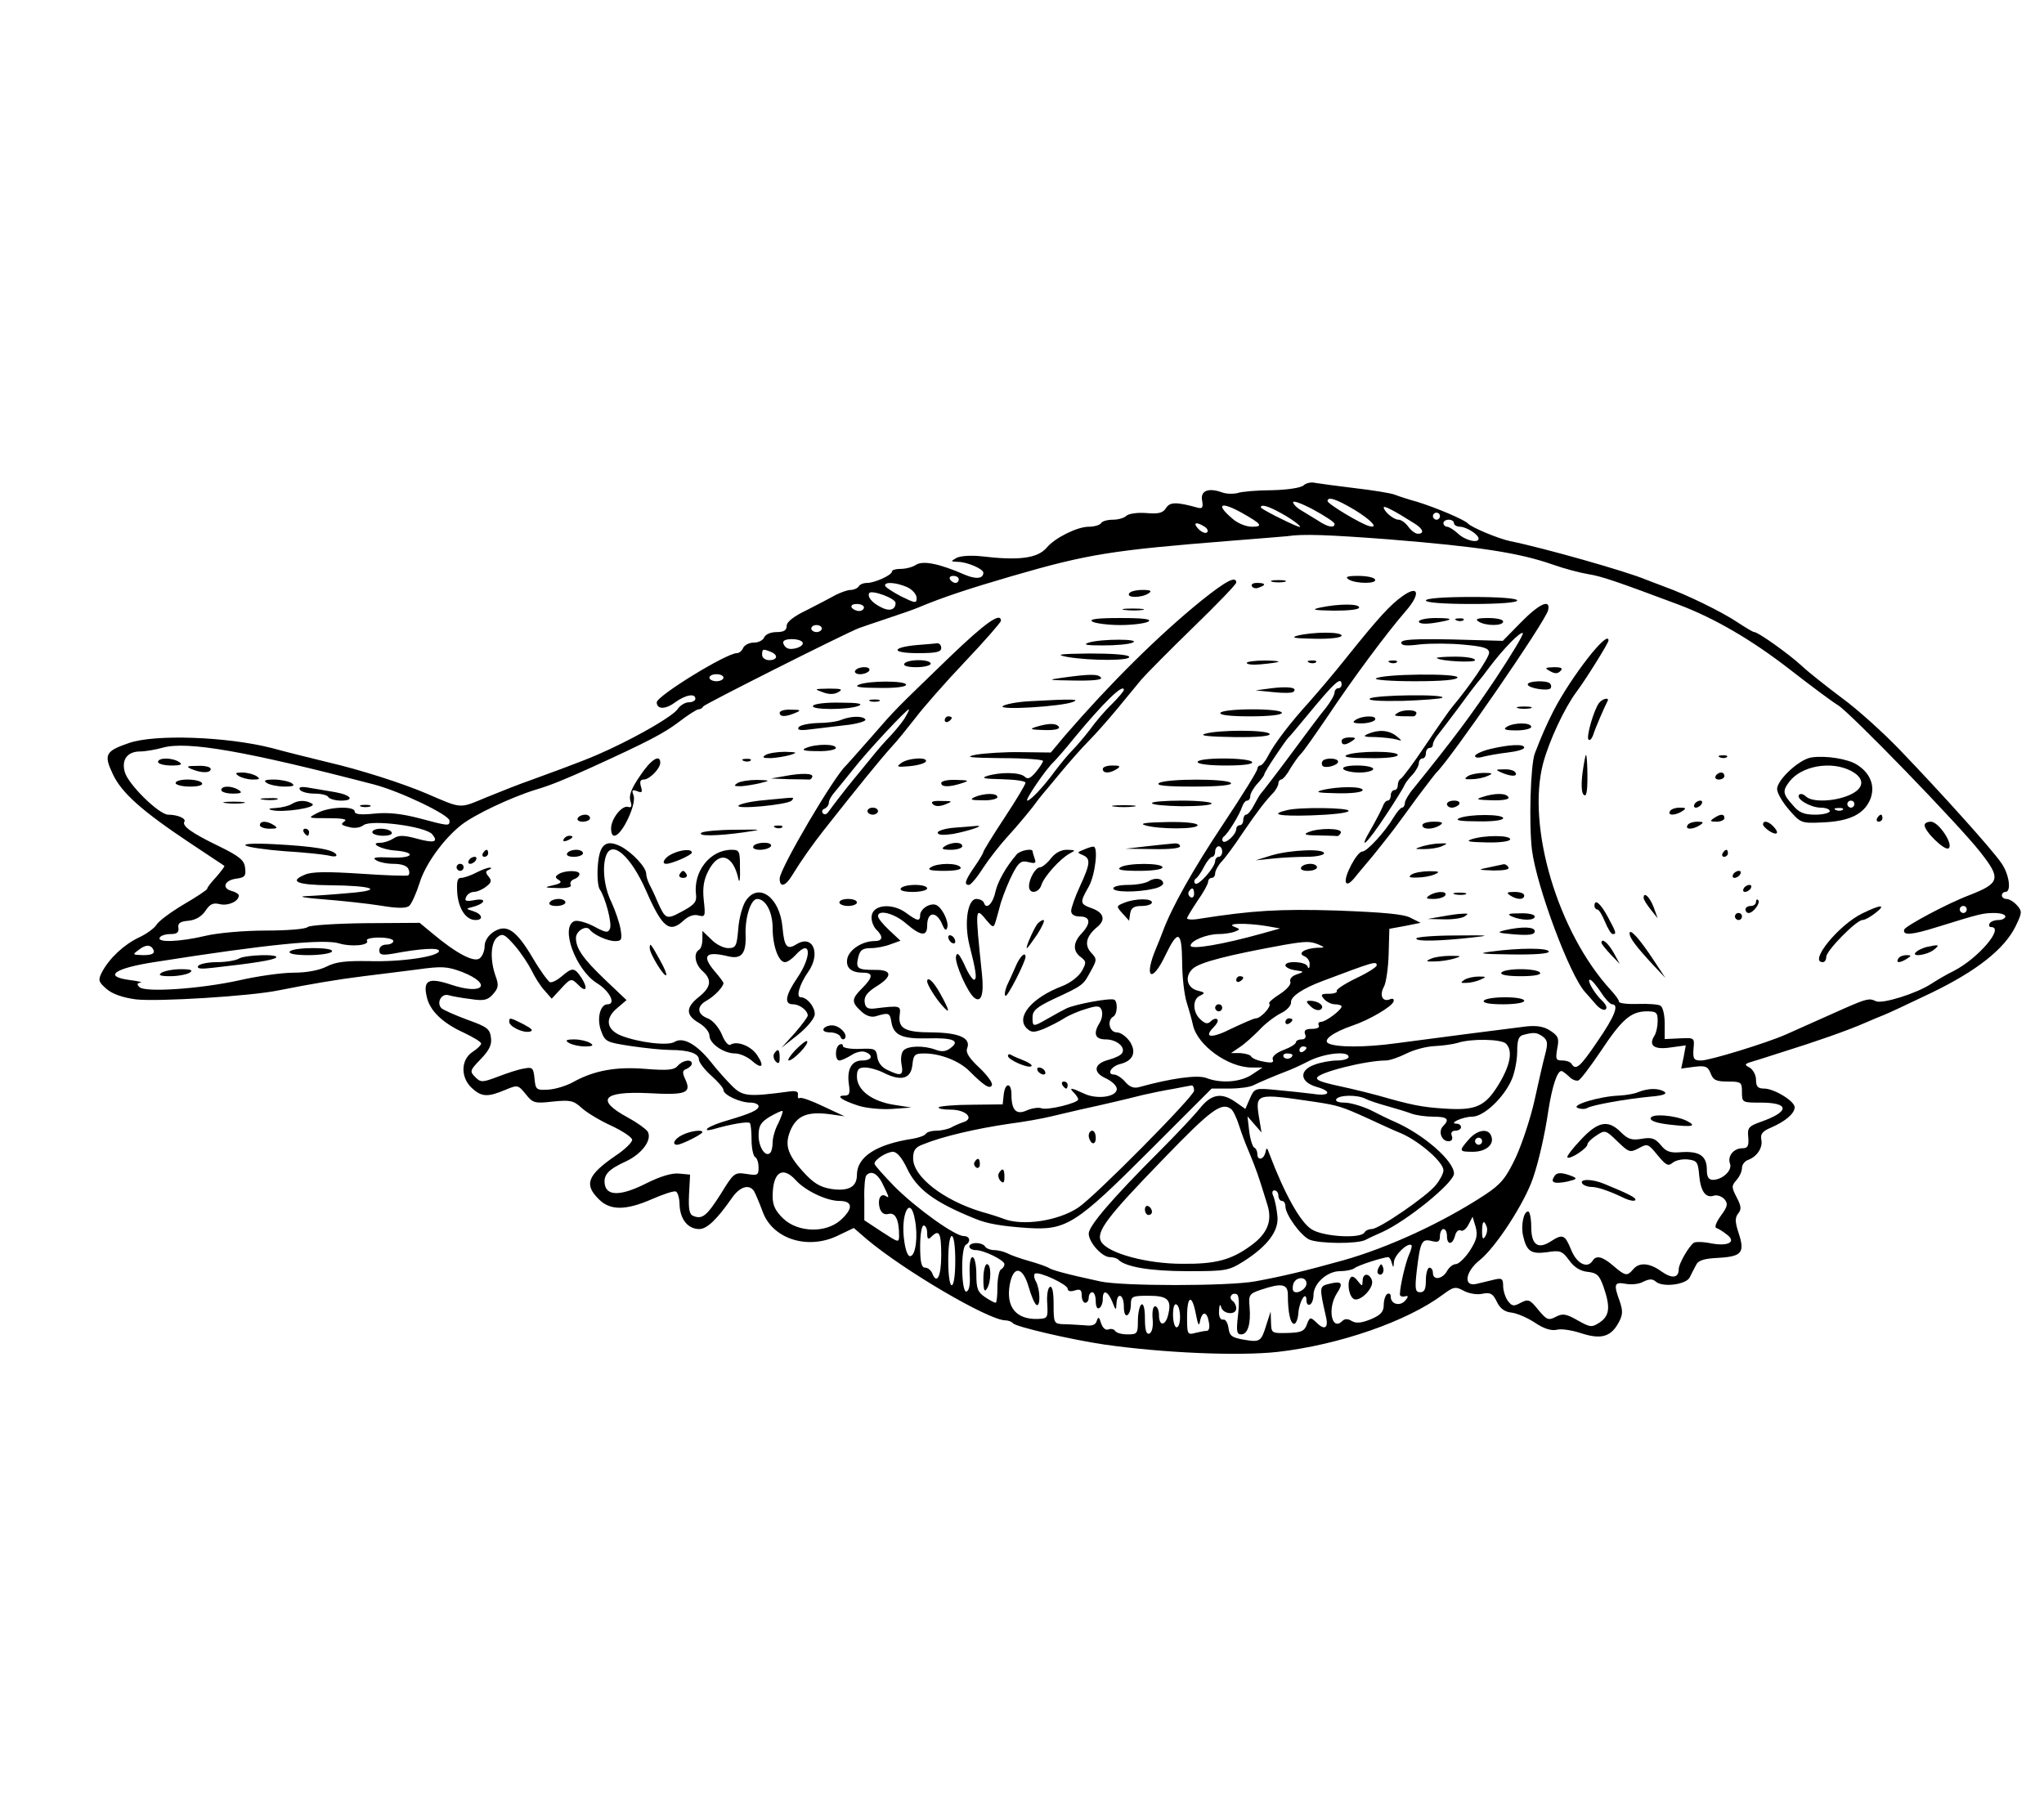 <?xml version="1.0" standalone="no"?>
<!DOCTYPE svg PUBLIC "-//W3C//DTD SVG 20010904//EN"
 "http://www.w3.org/TR/2001/REC-SVG-20010904/DTD/svg10.dtd">
<svg version="1.0" xmlns="http://www.w3.org/2000/svg"
 width="582pt" height="514pt" viewBox="0 0 582 514"
 preserveAspectRatio="xMidYMid meet">

<g transform="translate(0,514) scale(0.1,-0.1)"
fill="#000000" stroke="none">
<path d="M3712 3758 c-7 -7 -45 -13 -90 -14 -42 0 -87 -4 -98 -8 -12 -3 -32
-3 -45 2 -39 14 -62 4 -56 -24 3 -19 1 -23 -12 -20 -61 17 -80 17 -91 -1 -9
-14 -21 -17 -57 -14 -25 2 -50 -2 -56 -8 -6 -6 -23 -11 -38 -11 -15 0 -31 -4
-34 -10 -3 -5 -19 -10 -35 -10 -33 0 -97 -32 -120 -60 -26 -30 -79 -37 -187
-24 -30 3 -59 1 -70 -5 -17 -10 -16 -10 4 -11 26 0 73 -20 73 -31 0 -17 -21
-19 -52 -6 -73 32 -119 41 -139 29 -10 -7 -30 -12 -44 -12 -14 0 -25 -3 -25
-7 0 -11 -50 -33 -71 -33 -10 0 -21 -4 -24 -10 -3 -5 -14 -10 -23 -10 -9 0
-28 -7 -42 -14 -14 -8 -51 -27 -82 -43 -38 -18 -58 -34 -58 -45 0 -13 -8 -18
-29 -18 -16 0 -31 -6 -35 -15 -3 -8 -16 -15 -30 -15 -13 0 -26 -7 -30 -15 -3
-8 -11 -15 -18 -15 -30 0 -228 -122 -228 -140 0 -20 24 -21 51 -1 30 22 59 28
59 11 0 -5 -8 -10 -19 -10 -10 0 -25 -9 -32 -20 -14 -19 -100 -70 -194 -114
-47 -22 -85 -37 -222 -87 -32 -11 -90 -34 -129 -50 -77 -32 -67 -33 -169 11
-68 29 -189 68 -280 89 -56 14 -107 26 -162 41 -126 32 -331 40 -406 14 -67
-23 -72 -33 -46 -88 25 -54 84 -106 219 -196 52 -35 97 -64 99 -66 1 -1 -9
-15 -23 -31 -14 -15 -26 -30 -26 -34 0 -3 -30 -23 -66 -44 -37 -22 -71 -47
-78 -58 -6 -10 -29 -27 -51 -37 -42 -20 -84 -59 -105 -99 -11 -22 -10 -27 13
-47 17 -15 47 -25 84 -30 62 -7 327 9 408 26 85 17 167 31 240 40 39 5 107 13
152 19 72 10 86 9 129 -7 88 -35 60 -67 -32 -36 -63 21 -80 13 -69 -34 8 -40
46 -76 106 -103 27 -13 49 -26 49 -31 0 -4 -11 -15 -25 -24 -33 -22 -34 -72
-2 -102 28 -26 45 -27 95 -6 36 15 37 15 59 -12 20 -25 25 -27 77 -21 50 5 59
3 82 -18 14 -13 52 -36 85 -51 32 -15 59 -33 59 -40 0 -7 -21 -28 -47 -45 -80
-55 -91 -82 -48 -124 32 -33 78 -32 151 0 32 14 62 24 68 22 6 -2 11 -20 11
-39 2 -41 24 -68 56 -68 22 0 50 27 92 87 23 34 50 42 64 21 4 -7 15 -33 24
-57 27 -78 126 -111 212 -71 l48 23 37 -32 c107 -90 346 -230 394 -231 9 0 19
-4 22 -8 6 -10 166 -47 261 -61 168 -24 381 -33 492 -21 176 20 369 87 471
163 31 23 36 24 60 11 15 -8 39 -12 54 -8 22 4 29 0 40 -23 9 -19 22 -29 42
-31 16 -2 46 -15 67 -29 25 -17 46 -23 61 -20 12 4 44 -1 71 -10 56 -18 84
-10 106 31 12 22 12 33 3 60 -18 49 -16 56 17 50 16 -3 38 -1 50 6 17 8 26 9
36 0 20 -17 86 -8 96 12 5 10 13 26 18 35 6 14 23 19 65 21 66 4 75 15 56 72
-10 31 -10 42 -1 54 10 12 9 21 -4 46 -15 29 -15 33 -1 49 9 10 16 25 16 35 0
9 8 20 18 23 26 10 42 36 37 58 -3 16 4 24 28 34 41 18 67 40 67 58 0 17 -58
53 -87 53 -18 0 -23 6 -23 25 0 13 -8 28 -17 34 -15 8 -16 10 -3 15 8 2 51 16
95 30 93 29 185 61 235 83 19 8 44 19 55 23 11 4 72 33 135 63 128 62 207 124
239 189 19 39 19 43 4 60 -9 10 -22 18 -30 18 -7 0 -13 5 -13 10 0 6 5 10 10
10 18 0 11 51 -12 83 -26 38 -167 195 -288 321 -47 49 -121 116 -165 148 -44
33 -96 74 -115 92 -37 34 -124 96 -135 96 -4 0 -25 13 -48 28 -43 29 -145 79
-207 101 -19 7 -44 17 -55 21 -55 23 -287 89 -385 109 -34 7 -110 39 -120 50
-10 11 -90 45 -145 62 -22 6 -50 15 -63 20 -12 5 -64 13 -115 19 -50 6 -101
13 -113 15 -11 3 -26 -1 -32 -7z m88 -110 c0 -13 -20 -9 -48 10 -15 9 -36 22
-46 28 -11 6 -22 16 -24 23 -2 7 23 -2 57 -20 33 -18 61 -36 61 -41z m57 40
c49 -30 70 -54 41 -46 -23 6 -118 63 -118 71 0 14 25 6 77 -25z m-320 -9 c55
-31 61 -39 28 -39 -17 0 -42 10 -57 24 -48 41 -32 49 29 15z m110 0 c37 -20
69 -46 48 -38 -31 12 -105 50 -105 54 0 10 21 4 57 -16z m381 -30 c24 -15 29
-29 9 -29 -7 0 -19 9 -27 20 -8 11 -20 20 -28 20 -14 0 -42 24 -42 35 0 6 28
-8 88 -46z m72 21 c0 -5 -4 -10 -10 -10 -5 0 -10 5 -10 10 0 6 5 10 10 10 6 0
10 -4 10 -10z m40 -20 c0 -5 8 -10 18 -10 18 -1 52 -22 52 -34 0 -14 -38 -5
-58 14 -12 11 -26 20 -32 20 -5 0 -10 5 -10 10 0 6 7 10 15 10 8 0 15 -4 15
-10z m-710 -10 c8 -5 11 -12 7 -16 -4 -4 -15 0 -24 9 -18 18 -8 23 17 7z m525
-36 c258 -21 370 -38 467 -72 31 -11 76 -23 100 -27 39 -6 87 -23 258 -87 103
-39 209 -101 317 -185 59 -46 121 -92 136 -101 34 -20 347 -343 406 -419 59
-75 56 -88 -31 -122 -66 -25 -182 -88 -186 -98 -5 -18 21 -16 97 8 116 36 127
39 159 39 18 0 32 -4 32 -10 0 -5 -9 -10 -19 -10 -11 0 -23 -4 -26 -10 -3 -5
-1 -10 4 -10 40 0 -36 -89 -106 -125 -21 -10 -49 -27 -63 -36 -42 -28 -141
-59 -159 -50 -18 9 -26 7 -88 -20 -56 -25 -130 -58 -168 -75 -54 -24 -217 -74
-241 -74 -21 0 -24 4 -22 33 3 32 3 32 -39 30 l-43 -2 0 44 c0 24 -5 47 -12
51 -6 4 -35 6 -65 5 -29 -1 -53 2 -53 6 0 5 -10 19 -23 33 -151 164 -241 466
-193 647 17 63 60 156 95 203 27 36 91 139 91 146 0 34 -107 -104 -157 -201
-21 -42 -33 -69 -53 -121 -12 -33 -17 -198 -8 -274 13 -104 108 -359 152 -406
6 -7 19 -21 29 -33 10 -12 22 -19 28 -16 6 4 3 13 -8 24 -22 20 -46 61 -36 61
5 0 18 -16 31 -35 12 -19 27 -35 32 -35 21 0 8 -34 -41 -105 -50 -74 -62 -84
-74 -65 -3 6 -15 10 -27 10 -18 0 -19 4 -14 34 6 29 3 36 -20 51 -18 12 -39
15 -68 12 -57 -7 -275 -35 -371 -48 -87 -12 -171 -12 -193 0 -16 9 13 31 68
50 48 16 113 54 118 69 2 7 -2 10 -11 6 -21 -8 -30 12 -16 37 6 12 12 54 13
93 l2 71 44 8 45 9 -28 14 c-19 11 -80 16 -210 21 -166 5 -241 0 -389 -23 -21
-4 -38 -3 -38 1 0 3 14 26 30 50 17 24 30 48 30 54 0 6 5 11 10 11 6 0 10 6
10 13 0 7 8 22 18 33 10 10 38 48 61 83 43 63 64 90 89 116 6 8 12 18 12 24 0
6 4 11 8 11 4 0 16 13 25 30 10 16 23 35 30 42 8 7 41 55 76 106 74 111 170
240 223 301 44 50 38 77 -9 43 -34 -24 -68 -61 -157 -172 -37 -47 -87 -105
-109 -130 -52 -57 -98 -117 -116 -152 -8 -16 -18 -28 -23 -28 -4 0 -8 -5 -8
-10 0 -6 -44 -77 -98 -158 -85 -128 -146 -236 -172 -307 -4 -11 -12 -31 -18
-45 -36 -85 -13 -103 26 -21 36 75 47 71 48 -18 0 -42 6 -94 13 -116 7 -22 15
-51 18 -65 13 -57 100 -120 167 -120 l31 0 -30 -20 c-33 -22 -88 -26 -130 -10
-25 10 -102 -1 -192 -26 -15 -4 -27 1 -39 15 -10 12 -25 21 -32 21 -22 0 -8
24 18 30 36 9 47 33 27 64 -10 14 -26 26 -37 26 -21 0 -29 34 -10 45 12 7 13
42 3 48 -11 6 -113 -13 -137 -25 -10 -5 -34 -18 -53 -29 -42 -24 -43 -24 -43
4 0 19 12 29 58 51 86 40 86 40 107 79 19 34 19 36 1 55 -19 22 -13 46 18 72
25 20 19 41 -14 53 -36 13 -36 16 -10 62 19 34 28 116 13 114 -5 0 -17 -4 -28
-9 -18 -7 -19 -8 -2 -15 23 -10 22 -24 -8 -89 -14 -30 -25 -62 -25 -70 0 -10
9 -16 25 -16 30 0 32 -19 5 -48 -25 -26 -26 -51 -2 -68 15 -12 16 -15 2 -40
-9 -15 -32 -33 -55 -42 -87 -33 -133 -88 -102 -120 14 -13 20 -13 49 -2 18 8
44 21 58 30 14 9 42 21 63 27 32 10 39 9 44 -4 3 -9 1 -24 -5 -34 -20 -32 -15
-49 17 -49 30 0 57 -22 46 -39 -3 -6 -20 -14 -38 -19 -43 -11 -46 -36 -8 -53
17 -8 31 -21 31 -30 0 -23 -57 -31 -94 -13 -36 17 -44 18 -28 2 7 -7 12 -15
12 -19 0 -10 -88 -32 -105 -25 -8 3 -27 0 -41 -6 -30 -14 -44 0 -44 45 0 35
-18 35 -22 0 l-3 -28 -87 -1 c-48 0 -91 -4 -95 -7 -3 -4 12 -7 34 -7 44 0 69
-26 35 -36 -9 -3 -25 -10 -34 -15 -10 -5 -29 -9 -42 -9 -14 0 -27 -4 -30 -9
-3 -5 -20 -11 -38 -14 -104 -16 -158 -52 -158 -103 0 -34 -24 -47 -72 -40 -33
5 -52 17 -81 49 -47 52 -54 79 -34 123 19 38 48 49 110 41 l42 -6 -60 28 c-33
16 -63 27 -68 24 -4 -2 -6 1 -5 9 2 9 -5 12 -22 10 -120 -16 -135 -15 -166 16
-16 16 -43 46 -60 68 -40 50 -79 72 -103 57 -19 -12 -102 -2 -153 18 -41 17
-46 48 -12 77 l28 24 -60 57 c-64 61 -84 90 -84 120 0 20 29 37 39 24 11 -15
51 -33 72 -33 19 0 21 4 16 34 -3 18 -15 53 -26 77 -21 42 -27 101 -15 133 17
45 70 -2 113 -99 47 -107 67 -124 108 -86 13 12 29 18 42 14 19 -5 20 -2 15
43 -4 36 0 59 13 84 30 59 71 47 86 -25 3 -11 5 4 4 33 0 48 -1 52 -24 52 -61
0 -110 -62 -101 -129 2 -19 -5 -28 -39 -46 -46 -25 -48 -24 -72 30 -7 17 -17
38 -22 47 -5 10 -9 23 -9 30 0 18 -40 61 -73 78 -43 21 -61 5 -65 -59 -2 -29
1 -58 6 -64 15 -21 35 -95 29 -111 -5 -13 -11 -13 -46 6 -21 11 -46 18 -55 15
-42 -16 3 -139 64 -177 36 -22 55 -60 30 -60 -21 0 -31 -40 -19 -74 12 -33 15
-34 86 -45 41 -6 91 -11 111 -11 53 0 82 -10 82 -27 0 -8 16 -29 35 -46 19
-17 35 -35 35 -41 0 -14 47 -36 77 -36 13 0 23 -5 23 -10 0 -11 -22 -21 -90
-41 -25 -7 -49 -17 -55 -22 -6 -6 -1 -7 15 -3 51 15 100 23 105 18 3 -3 5 -25
5 -48 0 -24 5 -46 10 -49 6 -3 10 -17 10 -30 0 -22 -3 -23 -35 -18 -33 5 -36
3 -72 -56 -40 -63 -53 -74 -78 -64 -12 4 -15 18 -13 62 l3 56 -32 3 c-20 2
-53 -8 -93 -28 -71 -36 -113 -37 -118 -2 -4 26 10 42 61 65 46 22 75 62 61 85
-6 8 -31 26 -57 40 -92 50 -71 75 59 69 107 -6 123 0 106 38 -10 21 -9 27 3
31 8 4 15 10 15 15 0 14 -26 10 -40 -6 -10 -12 -28 -14 -91 -9 -84 7 -147 -4
-208 -38 -18 -10 -50 -20 -70 -21 -34 -2 -36 0 -39 32 -3 30 -6 33 -30 28 -15
-2 -48 -13 -74 -23 -45 -17 -49 -17 -65 -1 -16 16 -15 19 16 51 24 25 32 41
29 61 -3 25 -11 31 -67 51 -35 13 -69 28 -74 33 -15 15 0 43 20 37 10 -3 38
-8 63 -11 38 -6 49 -3 64 14 15 17 17 25 7 52 -16 46 -14 94 5 110 15 12 21 9
50 -24 18 -21 39 -53 48 -71 8 -17 24 -43 36 -56 l21 -24 25 27 c29 32 31 32
51 12 22 -23 28 -10 9 20 -20 30 -26 31 -56 5 -13 -11 -28 -19 -34 -17 -5 2
-28 33 -49 69 -48 81 -75 98 -112 74 -15 -10 -25 -26 -25 -40 0 -13 -6 -29
-14 -35 -16 -13 -67 14 -136 72 l-35 29 -155 -1 c-85 -1 -159 -6 -164 -11 -6
-6 -60 -10 -120 -10 -62 0 -138 -7 -171 -15 -71 -17 -139 -20 -130 -5 3 6 17
10 31 10 18 0 24 5 22 18 -2 13 5 18 29 20 20 2 37 12 48 28 13 20 22 24 42
19 23 -5 53 8 53 25 0 4 -9 10 -21 13 -29 8 -19 31 15 35 23 3 27 8 24 30 -2
22 -15 33 -74 62 -79 38 -106 58 -99 70 6 9 -19 20 -46 20 -26 0 -116 88 -124
123 -9 34 8 57 44 57 14 0 44 5 65 11 70 19 236 -10 601 -105 76 -20 215 -87
215 -103 0 -16 -1 -16 -87 7 -50 13 -89 17 -127 13 -39 -4 -56 -2 -56 6 0 16
-72 14 -106 -4 -29 -15 -28 -15 31 -15 40 0 55 -3 46 -9 -12 -8 -9 -11 12 -16
16 -5 33 -2 42 5 21 17 177 -3 196 -26 18 -22 6 -26 -45 -12 -37 10 -51 10
-66 0 -11 -7 -27 -12 -37 -12 -33 0 2 -19 41 -22 64 -5 53 -23 -11 -20 -42 2
-54 0 -43 -7 8 -6 31 -11 51 -11 23 0 39 -6 42 -15 4 -8 3 -16 -1 -18 -4 -2
-65 0 -136 5 -94 6 -138 6 -158 -3 -46 -19 -22 -29 70 -30 125 -1 157 -14 58
-22 -43 -4 -100 -8 -125 -9 -25 -1 -3 -5 49 -9 52 -4 126 -12 164 -18 47 -8
72 -8 81 -1 7 6 20 35 30 66 16 53 69 126 119 165 37 29 140 78 211 100 44 13
85 30 160 64 158 72 206 97 248 129 26 20 51 36 56 36 5 0 11 3 13 8 3 6 394
203 443 223 11 4 49 17 85 29 36 12 74 25 85 30 69 29 145 54 265 89 220 64
287 74 625 101 77 6 149 12 160 13 44 7 118 4 290 -9z m-1225 -114 c0 -5 -4
-10 -9 -10 -6 0 -13 5 -16 10 -3 6 1 10 9 10 9 0 16 -4 16 -10z m-147 -22 c15
-7 27 -21 27 -31 0 -16 -4 -15 -45 5 -24 13 -45 26 -45 31 0 11 33 8 63 -5z
m-33 -45 c0 -20 -18 -25 -42 -12 -26 13 -39 30 -33 40 7 10 75 -15 75 -28z
m-90 -13 c0 -5 -6 -10 -14 -10 -8 0 -18 5 -21 10 -3 6 3 10 14 10 12 0 21 -4
21 -10z m-120 -60 c0 -5 -7 -10 -15 -10 -8 0 -15 5 -15 10 0 6 7 10 15 10 8 0
15 -4 15 -10z m-55 -39 c7 -12 -31 -25 -45 -16 -5 3 -10 10 -10 16 0 12 47 12
55 0z m-91 -27 c23 -9 20 -24 -4 -24 -11 0 -20 7 -20 15 0 17 2 18 24 9z
m-134 -74 c0 -5 -9 -10 -20 -10 -11 0 -20 5 -20 10 0 6 9 10 20 10 11 0 20 -4
20 -10z m1760 -20 c0 -5 -4 -10 -10 -10 -5 0 -10 -6 -10 -12 0 -7 -11 -26 -24
-43 -14 -16 -59 -77 -102 -135 -43 -58 -81 -107 -84 -110 -3 -3 -11 -17 -19
-32 -8 -16 -18 -28 -23 -28 -4 0 -8 -7 -8 -15 0 -8 -4 -15 -10 -15 -5 0 -10
-5 -10 -11 0 -15 -30 -43 -38 -35 -3 4 -2 10 3 14 12 9 44 61 52 85 3 9 9 17
14 17 5 0 9 6 9 13 0 7 9 23 20 35 11 12 20 24 20 27 0 7 60 96 69 105 4 3 26
30 51 60 80 97 100 116 100 90z m-340 -475 c0 -8 -4 -15 -10 -15 -5 0 -10 -6
-10 -12 0 -18 -49 -73 -57 -64 -4 4 -3 10 2 14 6 4 16 19 24 35 8 15 18 27 23
27 4 0 8 7 8 15 0 8 5 15 10 15 6 0 10 -7 10 -15z m-80 -121 c0 -8 -5 -12 -10
-9 -6 4 -8 11 -5 16 9 14 15 11 15 -7z m2200 -44 c0 -5 -4 -10 -10 -10 -5 0
-10 5 -10 10 0 6 5 10 10 10 6 0 10 -4 10 -10z m-1995 -47 l40 -7 -50 -14
c-114 -32 -205 -47 -205 -35 0 14 46 33 80 33 15 0 36 3 46 7 16 6 16 7 -2 14
-25 10 35 11 91 2z m-2485 -43 c0 -5 -9 -10 -20 -10 -12 0 -20 -7 -20 -16 0
-13 7 -15 38 -10 79 15 132 18 132 8 0 -16 -109 -32 -200 -29 -65 1 -93 -2
-119 -15 -21 -11 -57 -18 -95 -18 -34 0 -104 -10 -156 -22 -109 -24 -267 -35
-283 -19 -8 8 -7 11 4 13 7 0 -6 4 -31 7 -78 10 -45 34 75 52 317 50 480 66
522 52 34 -10 86 -5 78 8 -4 5 12 9 34 9 23 0 41 -4 41 -10z m2635 -10 c18 -8
18 -9 -5 -9 -35 -2 -57 -16 -36 -24 9 -4 16 -14 15 -24 0 -11 -3 -13 -6 -5 -5
14 -63 17 -63 3 0 -5 12 -12 28 -14 26 -4 27 -4 4 -12 -13 -4 -21 -13 -18 -21
3 -7 -10 -22 -30 -35 -19 -12 -33 -24 -30 -27 8 -7 -24 -42 -38 -42 -6 0 -37
-14 -69 -29 -57 -29 -82 -27 -51 4 9 9 14 19 10 22 -3 4 -12 1 -18 -5 -9 -9
-16 -8 -30 5 -23 21 -23 59 0 68 14 7 13 9 -8 14 -31 8 -38 41 -13 63 21 18
99 38 258 67 64 11 76 11 100 1z m-3317 -18 c2 -8 -8 -12 -30 -12 -31 1 -32 1
-13 15 21 17 37 15 43 -3z m3482 -41 c0 -5 -27 -22 -59 -37 -33 -16 -57 -32
-55 -36 3 -4 -7 -8 -22 -8 -22 0 -25 -2 -14 -15 7 -8 21 -15 31 -15 11 0 19
-3 19 -6 0 -10 -44 -43 -58 -44 -7 0 -10 -4 -7 -10 3 -6 -5 -10 -19 -10 -18 0
-24 -4 -20 -15 4 -9 0 -15 -10 -15 -9 0 -16 -4 -16 -8 0 -5 -16 -15 -35 -22
-21 -8 -34 -19 -31 -27 4 -9 -3 -11 -27 -6 -18 3 -33 10 -35 15 -2 4 -16 8
-30 9 l-27 0 25 17 c14 9 38 31 55 48 16 18 44 39 61 48 19 9 31 23 30 32 -1
16 33 39 89 60 146 55 155 58 155 45z m800 -158 c0 -16 -4 -34 -9 -42 -18 -28
-2 -41 45 -34 l44 6 -6 -33 -7 -33 37 5 c32 4 39 1 47 -19 7 -19 16 -23 49
-23 38 0 40 -2 40 -30 0 -30 1 -30 54 -30 83 0 82 -26 -1 -55 -34 -12 -38 -17
-35 -44 2 -25 -2 -31 -17 -31 -25 0 -43 -23 -35 -44 7 -19 -21 -45 -48 -46
-13 0 -18 8 -18 29 0 39 -21 53 -71 50 -33 -3 -45 1 -60 20 -16 19 -26 23 -54
18 -29 -5 -40 -1 -60 19 -36 36 -65 31 -114 -22 -24 -25 -41 -48 -38 -50 7 -7
57 26 57 37 0 5 11 16 25 25 25 17 27 16 60 -16 33 -32 36 -33 61 -20 25 14
27 13 54 -20 24 -29 30 -32 43 -21 9 7 28 11 44 9 25 -3 28 -8 31 -43 4 -47
18 -68 42 -60 9 3 23 -2 30 -10 11 -13 9 -21 -10 -47 -13 -18 -19 -33 -13 -35
6 -2 19 -10 29 -18 29 -21 7 -35 -43 -26 -23 5 -45 5 -50 2 -15 -11 -43 -60
-43 -75 0 -26 -19 -28 -49 -7 -34 25 -64 27 -81 6 -17 -20 -22 -19 -56 10 -31
27 -49 31 -59 15 -15 -24 -45 -9 -61 30 -18 44 -24 47 -58 25 -37 -24 -56 -10
-56 41 0 24 -4 44 -9 44 -13 0 -21 -41 -14 -70 10 -44 23 -52 68 -46 37 6 43
4 63 -23 14 -20 32 -31 53 -33 26 -3 33 -9 45 -43 20 -58 17 -82 -11 -101 -23
-15 -27 -14 -63 6 -33 19 -43 20 -62 10 -21 -11 -26 -9 -50 20 -24 30 -29 31
-50 20 -20 -11 -25 -10 -37 6 -7 10 -13 29 -13 42 0 21 -4 23 -25 18 -14 -3
-36 -9 -50 -12 -39 -10 -34 34 9 68 45 36 127 162 151 233 16 46 34 125 44
194 11 69 25 111 37 111 3 0 12 -7 21 -15 8 -9 20 -14 27 -12 6 2 34 39 63 82
61 92 86 114 131 115 28 0 32 -3 32 -27z m-327 -45 c14 -11 15 -19 6 -53 -6
-22 -19 -80 -30 -130 -11 -49 -35 -122 -53 -161 -28 -59 -42 -76 -87 -106
-120 -79 -276 -151 -404 -187 -111 -31 -175 -46 -251 -60 -77 -14 -381 -14
-442 0 -97 21 -137 32 -147 39 -5 3 -30 12 -55 19 -25 7 -53 17 -62 22 -10 5
-27 9 -37 9 -11 0 -23 5 -26 10 -3 6 -15 10 -26 10 -10 0 -19 -4 -19 -10 0 -5
8 -10 18 -10 24 0 82 -29 82 -40 0 -5 -4 -12 -10 -15 -5 -3 -10 -26 -10 -51 0
-24 -2 -44 -5 -44 -3 0 -17 7 -30 16 -21 14 -25 24 -25 65 0 28 -5 49 -11 49
-6 0 -9 -18 -8 -47 2 -30 -1 -48 -9 -51 -15 -5 -17 124 -2 133 15 9 12 25 -6
25 -25 0 -135 79 -197 141 -31 32 -57 61 -57 65 0 12 34 33 52 34 12 0 26 -17
40 -46 28 -60 77 -97 193 -144 35 -15 78 -22 151 -27 110 -7 137 10 346 219
l178 178 50 0 c28 0 58 4 68 9 20 10 68 30 97 41 11 4 40 17 63 29 45 22 112
29 112 11 0 -5 -14 -10 -32 -10 -17 0 -47 -5 -65 -12 -45 -16 -42 -49 5 -63
47 -13 39 -28 -10 -20 -24 3 -71 8 -104 11 -61 6 -62 5 -75 -24 l-13 -30 -27
19 c-41 29 -70 24 -104 -19 -16 -20 -68 -75 -115 -122 -132 -132 -200 -211
-200 -233 0 -25 38 -67 60 -67 9 0 20 -3 24 -7 20 -21 92 -33 197 -33 109 0
117 1 160 28 69 44 102 88 96 131 -2 20 -7 44 -11 54 -5 10 -4 17 3 17 6 0 11
-7 11 -15 0 -8 5 -15 10 -15 6 0 10 -7 10 -15 0 -24 43 -83 68 -95 28 -12 136
-13 160 -1 9 5 31 15 47 22 71 32 205 141 205 167 0 36 -87 112 -170 148 -14
6 -45 21 -68 33 -24 11 -57 21 -74 21 -17 0 -27 4 -23 10 8 12 59 13 83 1 9
-5 37 -14 62 -21 25 -7 55 -16 68 -21 13 -5 41 -9 62 -9 41 0 49 -7 29 -27
-15 -15 -4 -43 15 -43 10 0 13 6 10 15 -4 9 0 15 10 15 9 0 16 5 16 10 0 6 -6
10 -12 10 -26 0 17 20 44 20 33 0 91 55 113 107 8 19 15 55 15 78 0 33 4 45
18 48 30 8 38 7 55 -5z m-105 -20 c20 -20 13 -60 -20 -115 -39 -64 -65 -76
-155 -70 -64 4 -94 10 -188 37 -22 6 -58 15 -80 20 -79 17 -95 22 -95 30 0 15
139 50 196 50 11 0 37 9 59 20 22 11 57 20 80 21 22 1 51 5 65 9 39 13 125 11
138 -2z m-568 -12 c0 -3 -4 -8 -10 -11 -5 -3 -10 -1 -10 4 0 6 5 11 10 11 6 0
10 -2 10 -4z m-40 -20 c0 -11 -19 -15 -25 -6 -3 5 1 10 9 10 9 0 16 -2 16 -4z
m-280 -102 c0 -16 -284 -303 -330 -333 -57 -38 -158 -53 -212 -32 -13 5 -41
14 -63 20 -109 33 -195 100 -195 152 0 23 6 32 28 40 56 23 152 45 247 59 39
5 90 14 115 20 25 6 63 15 85 20 56 12 133 30 180 42 22 5 60 13 85 17 25 5
48 9 53 10 4 0 7 -6 7 -15z m345 -32 c65 -10 75 -13 150 -47 28 -13 71 -33 98
-44 52 -24 117 -81 117 -104 0 -8 -9 -26 -21 -41 -25 -32 -162 -126 -183 -126
-8 0 -18 -4 -21 -10 -11 -18 -117 -12 -150 9 -32 19 -78 102 -121 216 -6 18
-8 18 -11 3 -5 -21 -23 -24 -23 -4 0 8 -4 16 -9 18 -4 2 -11 22 -14 46 l-5 43
20 -23 20 -23 -7 42 c-11 70 -10 70 160 45z m-240 -20 c6 -4 16 -25 23 -47 7
-22 18 -51 24 -65 15 -36 25 -61 36 -95 5 -16 15 -47 21 -67 14 -45 0 -81 -47
-115 -56 -41 -100 -53 -196 -52 -101 0 -210 30 -230 62 -17 28 14 69 176 236
137 142 166 163 193 143z m-1289 -41 c-9 -16 -16 -41 -16 -54 0 -13 -3 -27 -7
-30 -13 -14 -33 16 -33 49 0 28 6 38 32 54 18 10 34 18 36 16 2 -2 -4 -18 -12
-35z m50 -162 c27 -30 88 -59 124 -59 39 0 40 -22 3 -55 -42 -37 -120 -35
-162 4 -23 22 -31 38 -31 64 0 69 28 88 66 46z m245 -6 c22 -45 22 -46 11 -39
-15 9 -24 -10 -17 -35 5 -14 13 -19 25 -16 19 5 30 -16 30 -61 0 -22 -1 -21
-49 10 l-50 33 0 61 c-1 33 2 64 6 67 13 14 30 6 44 -20z m94 -106 c9 -45 3
-100 -12 -104 -7 -3 -14 13 -18 41 -12 78 17 136 30 63z m1580 -89 c-14 -21
-32 -38 -40 -38 -8 0 -19 -9 -25 -20 -13 -23 -40 -27 -40 -5 0 8 -4 15 -10 15
-5 0 -10 -16 -10 -35 0 -26 -4 -35 -16 -35 -14 0 -16 8 -10 61 10 83 14 92 42
85 19 -5 24 -2 24 14 0 11 5 20 10 20 6 0 10 -9 10 -20 0 -26 16 -26 23 1 3
12 10 18 16 15 5 -4 16 4 22 16 l12 23 9 -30 c6 -24 2 -37 -17 -67z m48 69 c3
-8 1 -20 -4 -28 -6 -10 -9 -7 -9 14 0 29 5 35 13 14z m-1593 -19 c0 -17 3 -19
12 -10 22 22 28 12 28 -53 0 -61 -13 -85 -26 -50 -4 8 -12 15 -20 15 -10 0
-14 15 -14 60 0 33 4 60 10 60 6 0 10 -10 10 -22z m80 -78 c0 -40 -4 -70 -10
-70 -6 0 -10 30 -10 70 0 40 4 70 10 70 6 0 10 -30 10 -70z m1292 17 c-9 -20
-25 -85 -26 -112 -1 -5 5 -9 13 -7 12 3 12 0 2 -12 -15 -17 -41 -10 -41 11 0
8 -4 11 -10 8 -5 -3 -10 -17 -10 -31 0 -19 -8 -29 -37 -41 -27 -11 -42 -12
-54 -5 -11 7 -20 7 -27 0 -30 -30 -43 35 -16 78 20 30 15 37 -21 28 -29 -7
-29 -8 -9 -96 7 -32 -6 -37 -30 -12 -15 14 -17 13 -25 -8 -7 -19 -16 -23 -55
-24 -45 -1 -46 -1 -47 30 l-1 31 -12 -37 c-15 -49 -18 -51 -65 -43 -34 6 -40
11 -43 33 -2 15 -9 26 -15 24 -8 -1 -13 8 -12 25 1 17 3 21 6 11 5 -21 43 -24
43 -4 0 8 -5 18 -10 21 -6 4 -8 11 -4 16 3 5 10 6 16 3 6 -4 7 -27 3 -60 -5
-44 -4 -54 9 -54 19 0 28 30 24 78 -3 34 -1 38 32 49 59 20 77 17 77 -14 0
-50 7 -83 18 -83 5 0 11 14 12 32 3 34 23 65 23 34 0 -9 5 -14 10 -11 6 3 10
16 10 27 0 33 39 68 75 68 17 0 35 4 41 8 8 8 83 32 97 32 3 0 8 -8 10 -17 4
-14 5 -14 6 3 1 20 40 57 50 48 2 -2 -1 -14 -7 -27z m-1083 -92 c7 -25 17 -48
22 -51 12 -7 11 43 -1 66 -6 10 -7 21 -3 23 12 7 93 -31 93 -43 0 -7 8 -9 20
-5 16 5 20 2 20 -14 0 -12 5 -21 10 -21 6 0 10 7 10 15 0 8 5 15 10 15 6 0 10
-12 10 -26 0 -14 4 -23 10 -19 6 3 10 15 10 26 0 28 14 23 27 -8 10 -26 11
-26 12 -5 2 34 21 26 21 -9 0 -17 4 -28 10 -24 6 3 10 17 10 31 0 22 4 24 50
24 55 0 67 -11 56 -55 -8 -32 -26 -32 -26 0 0 14 -5 25 -11 25 -6 0 -9 -15 -7
-37 2 -22 -2 -38 -10 -41 -8 -2 -12 10 -12 43 0 28 -4 44 -10 40 -5 -3 -10
-24 -10 -46 0 -37 -2 -39 -29 -39 -17 0 -32 4 -36 10 -3 5 -12 7 -19 4 -8 -3
-16 4 -21 18 -5 18 -8 19 -12 7 -3 -12 -13 -16 -36 -13 -18 1 -44 3 -59 3 -27
1 -28 3 -28 57 0 36 -4 53 -11 49 -6 -4 -9 -26 -7 -49 2 -39 1 -41 -27 -42
-61 -2 -91 33 -80 97 10 56 37 53 54 -6z m791 10 c0 -16 -27 -32 -37 -22 -3 4
-3 13 0 22 8 20 37 20 37 0z m-315 -87 c6 -31 9 -37 12 -20 6 29 20 28 25 -3
3 -14 1 -25 -6 -25 -6 0 -21 -3 -33 -6 -22 -6 -23 -3 -23 45 0 62 14 67 25 9z
m-45 -9 c0 -16 -4 -29 -10 -29 -5 0 -10 16 -10 36 0 21 4 33 10 29 6 -3 10
-19 10 -36z"/>
<path d="M3840 3490 c20 -13 83 -13 75 0 -3 6 -25 10 -48 10 -31 0 -38 -3 -27
-10z"/>
<path d="M3420 3429 c-123 -100 -258 -234 -387 -383 l-41 -49 -84 1 c-45 1
-103 -3 -128 -7 -36 -7 -21 -9 73 -10 64 0 117 -4 117 -8 -1 -5 -10 -19 -21
-32 -15 -18 -23 -21 -31 -13 -13 13 -70 14 -108 2 -18 -6 -7 -8 43 -9 37 -1
67 -5 67 -10 0 -5 -27 -50 -60 -100 -33 -50 -60 -94 -60 -97 0 -3 -11 -22 -25
-42 -27 -39 -31 -52 -16 -52 5 0 23 21 40 48 17 26 49 67 72 92 23 25 53 61
68 80 14 19 28 37 31 40 3 3 25 30 50 60 25 30 61 71 80 90 19 19 55 60 80 90
25 30 56 68 70 85 14 16 80 83 148 149 67 65 122 122 122 127 0 20 -29 5 -100
-52z m-220 -254 c0 -3 -15 -21 -34 -40 -19 -18 -47 -51 -62 -72 -16 -21 -39
-48 -51 -60 -12 -12 -34 -39 -50 -60 -32 -44 -69 -83 -78 -83 -8 0 53 90 75
110 8 8 36 40 60 70 81 98 140 156 140 135z"/>
<path d="M3623 3483 c9 -2 25 -2 35 0 9 3 1 5 -18 5 -19 0 -27 -2 -17 -5z"/>
<path d="M3565 3470 c3 -5 12 -7 20 -3 21 7 19 13 -6 13 -11 0 -18 -4 -14 -10z"/>
<path d="M3215 3450 c-8 -13 35 -13 55 0 11 7 7 10 -17 10 -17 0 -35 -4 -38
-10z"/>
<path d="M4060 3430 c0 -6 50 -10 130 -10 80 0 130 4 130 10 0 6 -50 10 -130
10 -80 0 -130 -4 -130 -10z"/>
<path d="M3760 3410 c-28 -6 -21 -8 38 -9 42 0 72 3 72 9 0 11 -57 11 -110 0z"/>
<path d="M4331 3368 l-52 -53 -144 4 c-109 2 -145 0 -145 -9 0 -9 15 -10 54
-5 30 3 87 3 125 -1 56 -5 71 -10 71 -23 0 -14 -57 -97 -104 -153 -8 -9 -42
-58 -77 -110 -34 -51 -66 -94 -71 -96 -4 -2 -8 -10 -8 -18 0 -8 -4 -14 -10
-14 -5 0 -10 -7 -10 -15 0 -8 -4 -15 -9 -15 -5 0 -11 -8 -14 -17 -4 -10 -18
-37 -31 -60 -43 -73 -14 -47 39 34 28 42 52 81 54 87 2 5 12 19 23 30 10 11
18 26 18 33 0 7 5 13 10 13 6 0 10 7 10 15 0 8 5 15 10 15 6 0 10 4 10 10 0 5
6 18 14 27 8 10 36 47 63 83 26 36 50 67 53 70 3 3 17 21 31 40 40 53 89 103
95 97 3 -3 -32 -61 -77 -129 -71 -106 -117 -168 -234 -313 -14 -16 -25 -36
-25 -42 0 -7 -4 -13 -8 -13 -4 0 -15 -13 -24 -28 -25 -42 -76 -97 -89 -97 -15
0 -52 -70 -47 -87 3 -8 11 -4 24 11 10 13 35 42 54 65 19 24 45 56 57 72 12
16 43 58 69 94 27 36 51 67 54 70 40 38 309 428 318 462 8 34 -25 19 -77 -34z"/>
<path d="M3203 3403 c15 -2 37 -2 50 0 12 2 0 4 -28 4 -27 0 -38 -2 -22 -4z"/>
<path d="M2703 3268 c-158 -153 -150 -144 -223 -228 -36 -41 -68 -77 -71 -80
-33 -29 -189 -294 -189 -322 0 -27 17 -22 36 10 27 44 57 86 89 127 100 127
163 204 191 235 18 19 49 58 71 86 21 28 84 100 141 160 56 59 102 112 102
116 0 26 -44 -5 -147 -104z m-128 -175 c-10 -15 -28 -36 -39 -48 -12 -12 -37
-40 -56 -64 -19 -24 -42 -51 -50 -61 -20 -24 -63 -80 -72 -93 -4 -6 -11 -8
-15 -3 -4 5 -2 11 5 13 6 3 12 10 12 17 0 7 8 21 18 32 9 11 33 40 52 64 38
49 151 170 158 170 2 0 -4 -12 -13 -27z"/>
<path d="M3110 3370 c8 -5 44 -10 80 -10 36 0 72 5 80 10 10 7 -15 10 -80 10
-65 0 -90 -3 -80 -10z"/>
<path d="M4040 3370 c0 -6 16 -8 43 -4 58 9 59 14 4 14 -26 0 -47 -5 -47 -10z"/>
<path d="M4148 3373 c7 -3 16 -2 19 1 4 3 -2 6 -13 5 -11 0 -14 -3 -6 -6z"/>
<path d="M4210 3370 c20 -13 70 -13 70 0 0 6 -19 10 -42 10 -32 0 -39 -3 -28
-10z"/>
<path d="M3695 3330 c-22 -6 -9 -8 48 -9 45 -1 77 3 77 9 0 11 -80 11 -125 0z"/>
<path d="M3100 3310 c-18 -6 -7 -8 40 -8 36 0 74 3 85 8 26 11 -90 11 -125 0z"/>
<path d="M2610 3303 c-74 -7 -72 -23 3 -23 53 0 67 3 67 15 0 8 -6 14 -12 13
-7 -1 -33 -3 -58 -5z"/>
<path d="M3040 3269 c66 -11 182 -11 175 1 -4 6 -51 9 -113 9 -87 -1 -99 -3
-62 -10z"/>
<path d="M4091 3266 c10 -9 109 -14 109 -6 0 6 -25 10 -57 10 -31 0 -54 -2
-52 -4z"/>
<path d="M2575 3250 c-4 -6 10 -10 34 -10 23 0 41 5 41 10 0 6 -15 10 -34 10
-19 0 -38 -4 -41 -10z"/>
<path d="M3550 3252 c0 -4 17 -6 38 -4 64 6 69 10 15 11 -29 0 -53 -3 -53 -7z"/>
<path d="M3728 3253 c7 -3 16 -2 19 1 4 3 -2 6 -13 5 -11 0 -14 -3 -6 -6z"/>
<path d="M3958 3253 c7 -3 16 -2 19 1 4 3 -2 6 -13 5 -11 0 -14 -3 -6 -6z"/>
<path d="M2435 3230 c-3 -5 3 -10 14 -10 11 0 23 5 26 10 3 6 -3 10 -14 10
-11 0 -23 -4 -26 -10z"/>
<path d="M4413 3229 c14 -8 22 -8 30 0 8 8 3 11 -18 11 -26 -1 -28 -2 -12 -11z"/>
<path d="M3025 3210 c-45 -6 -42 -7 33 -8 53 -1 81 2 77 8 -7 11 -31 11 -110
0z"/>
<path d="M3918 3208 c-7 -4 42 -8 110 -8 80 0 122 4 122 11 0 12 -212 10 -232
-3z"/>
<path d="M2445 3190 c-14 -6 5 -9 58 -9 45 -1 77 3 77 9 0 12 -107 12 -135 0z"/>
<path d="M4350 3191 c0 -11 59 -20 65 -11 3 4 2 10 -2 14 -10 9 -63 7 -63 -3z"/>
<path d="M3620 3180 l-45 -6 50 -5 c28 -3 54 -3 58 1 13 12 -15 16 -63 10z"/>
<path d="M2342 3169 c18 -7 33 -7 45 0 14 8 9 10 -27 10 -42 -1 -43 -1 -18
-10z"/>
<path d="M3901 3151 c-9 -6 26 -8 92 -7 59 2 110 6 114 9 10 11 -190 8 -206
-2z"/>
<path d="M2478 3143 c6 -2 18 -2 25 0 6 3 1 5 -13 5 -14 0 -19 -2 -12 -5z"/>
<path d="M2930 3143 c-36 -2 -69 -9 -75 -14 -12 -12 167 -1 200 12 21 8 1 9
-125 2z"/>
<path d="M4553 3138 c-15 -20 -37 -97 -30 -104 4 -4 9 2 13 12 6 20 34 84 41
97 7 12 -14 8 -24 -5z"/>
<path d="M2315 3130 c-8 -12 101 -12 130 0 14 6 -2 9 -52 9 -39 1 -75 -3 -78
-9z"/>
<path d="M4323 3123 c9 -2 25 -2 35 0 9 3 1 5 -18 5 -19 0 -27 -2 -17 -5z"/>
<path d="M2220 3110 c0 -12 17 -12 45 0 17 7 15 9 -12 9 -18 1 -33 -3 -33 -9z"/>
<path d="M3475 3110 c-4 -6 27 -10 84 -10 54 0 91 4 91 10 0 6 -35 10 -84 10
-47 0 -88 -4 -91 -10z"/>
<path d="M3980 3110 c-15 -9 -12 -10 45 -10 3 0 6 3 8 8 3 11 -36 13 -53 2z"/>
<path d="M2395 3090 c-11 -5 -41 -9 -67 -9 -26 -1 -50 -6 -54 -12 -5 -9 6 -10
42 -5 27 3 73 9 101 12 29 4 50 11 47 15 -6 11 -42 10 -69 -1z"/>
<path d="M2690 3089 c0 -5 5 -7 10 -4 6 3 10 8 10 11 0 2 -4 4 -10 4 -5 0 -10
-5 -10 -11z"/>
<path d="M3860 3090 c-11 -7 -7 -10 17 -10 17 0 35 5 38 10 8 13 -35 13 -55 0z"/>
<path d="M2950 3070 c-20 -6 -16 -8 23 -9 30 -1 46 3 42 9 -7 11 -29 11 -65 0z"/>
<path d="M4290 3070 c-11 -7 -4 -10 28 -10 23 0 42 5 42 10 0 13 -50 13 -70 0z"/>
<path d="M3430 3050 c-16 -5 14 -8 83 -9 70 -1 106 3 102 9 -7 12 -148 12
-185 0z"/>
<path d="M3895 3050 c-16 -7 -11 -9 22 -9 23 -1 50 -4 60 -7 16 -5 16 -4 -1
10 -22 17 -50 19 -81 6z"/>
<path d="M3820 3030 c0 -13 11 -13 30 0 12 8 11 10 -7 10 -13 0 -23 -4 -23
-10z"/>
<path d="M2295 3010 c-15 -6 -6 -9 33 -9 28 -1 52 4 52 9 0 12 -57 12 -85 0z"/>
<path d="M4243 3007 c-24 -6 -43 -15 -43 -20 0 -5 10 -6 23 -2 12 3 43 9 70
12 26 3 47 9 47 14 0 11 -42 9 -97 -4z"/>
<path d="M2180 2990 c-11 -7 -8 -9 15 -9 17 1 41 5 55 9 22 7 20 8 -15 9 -22
0 -47 -4 -55 -9z"/>
<path d="M3835 2990 c-13 -6 7 -9 63 -9 48 -1 82 3 82 9 0 12 -117 12 -145 0z"/>
<path d="M4506 2939 c-4 -32 -3 -56 3 -62 8 -8 11 8 11 51 0 34 -2 62 -4 62
-2 0 -6 -23 -10 -51z"/>
<path d="M4898 2983 c7 -3 16 -2 19 1 4 3 -2 6 -13 5 -11 0 -14 -3 -6 -6z"/>
<path d="M5158 2983 c-35 -5 -98 -64 -98 -90 0 -11 15 -37 34 -59 33 -38 35
-39 96 -36 75 3 117 23 135 65 15 37 2 74 -37 99 -26 17 -89 27 -130 21z m112
-38 c42 -22 39 -51 -6 -70 -43 -18 -105 -20 -122 -3 -6 6 -15 9 -19 5 -11 -11
30 -36 60 -37 15 0 27 -4 27 -10 0 -5 -19 -10 -41 -10 -33 0 -47 6 -65 28 -28
31 -29 40 -9 66 34 45 119 60 175 31z m10 -95 c0 -5 -4 -10 -10 -10 -5 0 -10
5 -10 10 0 6 5 10 10 10 6 0 10 -4 10 -10z m-33 -16 c-3 -3 -12 -4 -19 -1 -8
3 -5 6 6 6 11 1 17 -2 13 -5z"/>
<path d="M450 2970 c0 -5 17 -10 38 -10 27 0 33 3 22 10 -20 13 -60 13 -60 0z"/>
<path d="M1822 2930 c-24 -35 -32 -55 -27 -71 5 -15 3 -20 -6 -17 -18 6 -49
-34 -49 -61 0 -37 24 -23 48 27 14 30 20 55 16 67 -6 15 -4 17 10 12 14 -6 16
-3 11 13 -4 14 -2 20 8 20 16 0 47 31 47 48 0 26 -27 9 -58 -38z"/>
<path d="M2118 2973 c7 -3 16 -2 19 1 4 3 -2 6 -13 5 -11 0 -14 -3 -6 -6z"/>
<path d="M2566 2967 c-15 -11 -12 -12 23 -9 23 2 44 8 47 13 8 14 -50 11 -70
-4z"/>
<path d="M3410 2970 c0 -6 34 -10 81 -10 51 0 78 4 74 10 -3 6 -40 10 -81 10
-43 0 -74 -4 -74 -10z"/>
<path d="M3767 2974 c-4 -4 -4 -10 -2 -14 6 -10 45 0 45 11 0 10 -33 12 -43 3z"/>
<path d="M545 2950 c28 -12 55 -12 55 0 0 6 -17 10 -37 9 -31 0 -34 -2 -18 -9z"/>
<path d="M3140 2950 c0 -13 20 -13 40 0 12 8 9 10 -12 10 -16 0 -28 -4 -28
-10z"/>
<path d="M3825 2950 c3 -5 24 -10 46 -10 21 0 39 5 39 10 0 6 -21 10 -46 10
-27 0 -43 -4 -39 -10z"/>
<path d="M4275 2940 c28 -12 47 -12 40 0 -3 6 -18 10 -33 9 -24 0 -25 -1 -7
-9z"/>
<path d="M680 2930 c8 -5 26 -10 40 -10 20 0 22 2 10 10 -8 5 -26 10 -40 10
-20 0 -22 -2 -10 -10z"/>
<path d="M2235 2930 l-40 -7 53 -2 c28 0 54 -1 57 -1 3 0 6 3 8 8 3 10 -30 11
-78 2z"/>
<path d="M4180 2930 c-12 -8 -10 -10 10 -9 14 0 34 4 45 9 17 7 16 9 -10 9
-16 0 -37 -4 -45 -9z"/>
<path d="M4885 2930 c-3 -5 1 -10 9 -10 9 0 16 5 16 10 0 6 -4 10 -9 10 -6 0
-13 -4 -16 -10z"/>
<path d="M500 2910 c0 -5 18 -10 41 -10 24 0 38 4 34 10 -3 6 -22 10 -41 10
-19 0 -34 -4 -34 -10z"/>
<path d="M760 2910 c8 -5 31 -10 50 -10 26 0 31 3 20 10 -8 5 -31 10 -50 10
-26 0 -31 -3 -20 -10z"/>
<path d="M2100 2910 c-12 -8 -10 -9 10 -9 14 1 39 5 55 9 29 7 29 8 -10 9 -22
0 -47 -4 -55 -9z"/>
<path d="M2680 2910 c0 -12 24 -12 60 0 21 7 19 8 -17 9 -24 1 -43 -3 -43 -9z"/>
<path d="M3300 2910 c-10 -7 21 -10 98 -10 73 0 111 4 107 10 -8 13 -185 13
-205 0z"/>
<path d="M630 2890 c0 -5 15 -10 33 -10 24 0 28 3 17 10 -20 13 -50 13 -50 0z"/>
<path d="M854 2891 c4 -6 22 -11 41 -11 19 0 37 -4 40 -10 3 -5 20 -10 36 -10
40 0 29 16 -16 24 -19 3 -51 9 -71 12 -26 5 -35 3 -30 -5z"/>
<path d="M3765 2890 c-23 -6 -12 -8 43 -9 42 -1 72 3 72 9 0 11 -70 11 -115 0z"/>
<path d="M2775 2870 c-15 -7 -10 -9 23 -9 23 -1 42 4 42 9 0 12 -37 12 -65 0z"/>
<path d="M4220 2870 c-20 -6 -14 -8 28 -9 33 -1 51 3 47 9 -7 12 -39 12 -75 0z"/>
<path d="M748 2863 c12 -2 30 -2 40 0 9 3 -1 5 -23 4 -22 0 -30 -2 -17 -4z"/>
<path d="M2173 2861 c-34 -3 -65 -10 -70 -15 -11 -12 139 2 151 14 7 7 5 9 -4
8 -8 0 -43 -4 -77 -7z"/>
<path d="M643 2853 c15 -2 37 -2 50 0 12 2 0 4 -28 4 -27 0 -38 -2 -22 -4z"/>
<path d="M830 2850 c-8 -5 -28 -10 -45 -11 -20 -1 -23 -3 -11 -6 31 -8 131 7
115 18 -18 11 -40 11 -59 -1z"/>
<path d="M2656 2850 c7 -7 19 -7 35 -1 23 9 22 10 -10 10 -24 1 -32 -2 -25 -9z"/>
<path d="M3280 2853 c0 -5 38 -8 85 -9 47 0 85 3 85 8 0 4 -38 8 -85 8 -47 0
-85 -3 -85 -7z"/>
<path d="M4120 2850 c0 -5 6 -10 14 -10 8 0 18 5 21 10 3 6 -3 10 -14 10 -12
0 -21 -4 -21 -10z"/>
<path d="M4825 2850 c-3 -5 -2 -10 4 -10 5 0 13 5 16 10 3 6 2 10 -4 10 -5 0
-13 -4 -16 -10z"/>
<path d="M1028 2843 c6 -2 18 -2 25 0 6 3 1 5 -13 5 -14 0 -19 -2 -12 -5z"/>
<path d="M3173 2843 c15 -2 39 -2 55 0 15 2 2 4 -28 4 -30 0 -43 -2 -27 -4z"/>
<path d="M2470 2830 c0 -5 7 -10 15 -10 8 0 15 5 15 10 0 6 -7 10 -15 10 -8 0
-15 -4 -15 -10z"/>
<path d="M3665 2833 c-51 -12 -25 -18 70 -15 58 2 105 7 105 13 0 9 -138 11
-175 2z"/>
<path d="M4755 2830 c-8 -13 15 -13 35 0 12 8 11 10 -7 10 -12 0 -25 -4 -28
-10z"/>
<path d="M1645 2810 c-3 -5 3 -10 14 -10 12 0 21 5 21 10 0 6 -6 10 -14 10 -8
0 -18 -4 -21 -10z"/>
<path d="M4155 2810 c-14 -6 3 -9 53 -9 42 -1 72 3 72 9 0 12 -97 12 -125 0z"/>
<path d="M4880 2810 c-12 -8 -11 -10 8 -10 12 0 22 5 22 10 0 13 -11 13 -30 0z"/>
<path d="M5345 2810 c-3 -5 -1 -10 4 -10 6 0 11 5 11 10 0 6 -2 10 -4 10 -3 0
-8 -4 -11 -10z"/>
<path d="M740 2790 c0 -5 12 -10 28 -10 21 0 24 2 12 10 -20 13 -40 13 -40 0z"/>
<path d="M3260 2790 c37 -12 150 -12 150 0 0 6 -35 10 -87 9 -60 -1 -80 -4
-63 -9z"/>
<path d="M4050 2790 c0 -13 30 -13 50 0 11 7 7 10 -17 10 -18 0 -33 -4 -33
-10z"/>
<path d="M4805 2790 c-8 -13 15 -13 35 0 12 8 11 10 -7 10 -12 0 -25 -4 -28
-10z"/>
<path d="M5020 2792 c0 -4 9 -13 20 -20 22 -13 27 -3 8 16 -14 14 -28 16 -28
4z"/>
<path d="M5480 2790 c0 -18 57 -73 68 -66 16 10 -28 76 -50 76 -10 0 -18 -4
-18 -10z"/>
<path d="M2208 2783 c7 -3 16 -2 19 1 4 3 -2 6 -13 5 -11 0 -14 -3 -6 -6z"/>
<path d="M2718 2783 c-27 -2 -48 -9 -48 -14 0 -7 15 -8 43 -4 43 8 95 25 67
23 -8 -1 -36 -3 -62 -5z"/>
<path d="M865 2770 c3 -5 8 -10 11 -10 2 0 4 5 4 10 0 6 -5 10 -11 10 -5 0 -7
-4 -4 -10z"/>
<path d="M1060 2770 c0 -5 14 -10 31 -10 17 0 28 4 24 10 -3 6 -17 10 -31 10
-13 0 -24 -4 -24 -10z"/>
<path d="M1998 2769 c-16 -11 45 -10 122 1 53 8 53 8 -27 7 -45 0 -87 -4 -95
-8z"/>
<path d="M3725 2770 c-15 -6 -8 -9 28 -9 26 -1 50 -1 54 -2 4 0 9 4 11 10 4
13 -64 14 -93 1z"/>
<path d="M1605 2750 c-3 -6 1 -7 9 -4 18 7 21 14 7 14 -6 0 -13 -4 -16 -10z"/>
<path d="M4190 2750 c-18 -6 -7 -8 43 -9 38 -1 67 3 67 9 0 12 -74 12 -110 0z"/>
<path d="M700 2732 c8 -5 58 -12 110 -16 52 -3 108 -9 124 -12 19 -5 27 -3 23
3 -9 14 -63 23 -177 29 -58 3 -89 1 -80 -4z"/>
<path d="M2145 2730 c-3 -6 5 -10 19 -10 14 0 28 5 31 10 3 6 -5 10 -19 10
-14 0 -28 -4 -31 -10z"/>
<path d="M2690 2730 c-11 -7 -7 -10 18 -10 17 0 32 5 32 10 0 13 -30 13 -50 0z"/>
<path d="M3265 2730 l-60 -7 78 -1 c46 -1 77 2 77 8 0 6 -8 9 -17 8 -10 -1
-45 -4 -78 -8z"/>
<path d="M4050 2730 c-24 -8 -24 -8 5 -8 17 0 39 3 50 8 18 8 18 9 -5 8 -14 0
-36 -4 -50 -8z"/>
<path d="M1375 2710 c-3 -5 -1 -10 4 -10 6 0 11 5 11 10 0 6 -2 10 -4 10 -3 0
-8 -4 -11 -10z"/>
<path d="M1615 2710 c-4 -6 5 -10 19 -10 14 0 26 5 26 10 0 6 -9 10 -19 10
-11 0 -23 -4 -26 -10z"/>
<path d="M1913 2708 c-21 -10 -31 -28 -16 -28 16 0 73 25 73 32 0 11 -30 9
-57 -4z"/>
<path d="M2895 2707 c-31 -36 -53 -76 -60 -104 -7 -35 -26 -55 -33 -35 -2 7
-12 12 -22 12 -25 0 -35 -69 -20 -130 19 -75 23 -100 13 -100 -4 0 -17 19 -27
43 -15 31 -21 37 -24 23 -4 -19 34 -105 53 -118 19 -14 27 11 21 68 -20 192
-20 194 14 152 15 -18 19 -20 23 -8 3 8 10 35 17 60 8 25 23 62 34 83 17 32
24 37 44 32 20 -5 23 -3 18 10 -3 9 -6 19 -6 21 0 9 -36 2 -45 -9z"/>
<path d="M2992 2695 c-11 -14 -25 -25 -31 -25 -12 0 -31 -32 -31 -54 0 -23 27
-20 35 3 7 24 53 75 80 90 19 10 18 10 -7 11 -17 0 -34 -9 -46 -25z"/>
<path d="M3620 2704 l-45 -14 49 5 c27 3 71 5 97 5 27 0 49 5 49 10 0 14 -96
10 -150 -6z"/>
<path d="M4905 2710 c-3 -5 -1 -10 4 -10 6 0 11 5 11 10 0 6 -2 10 -4 10 -3 0
-8 -4 -11 -10z"/>
<path d="M1335 2690 c-3 -5 -2 -10 4 -10 5 0 13 5 16 10 3 6 2 10 -4 10 -5 0
-13 -4 -16 -10z"/>
<path d="M1300 2670 c0 -5 5 -10 10 -10 6 0 10 5 10 10 0 6 -4 10 -10 10 -5 0
-10 -4 -10 -10z"/>
<path d="M2650 2670 c-11 -7 0 -10 38 -10 33 0 51 4 47 10 -8 13 -65 13 -85 0z"/>
<path d="M3190 2670 c-11 -7 5 -10 53 -10 38 0 67 4 67 10 0 13 -100 13 -120
0z"/>
<path d="M3705 2670 c-4 -6 5 -10 19 -10 14 0 26 5 26 10 0 6 -9 10 -19 10
-11 0 -23 -4 -26 -10z"/>
<path d="M4240 2670 c-34 -7 -34 -7 13 -9 30 0 46 3 42 9 -3 6 -9 9 -13 9 -4
-1 -23 -5 -42 -9z"/>
<path d="M1356 2655 c-15 -8 -35 -15 -43 -15 -11 0 -13 -10 -11 -44 4 -45 25
-76 52 -76 24 0 19 17 -6 25 -22 7 -22 7 -3 12 36 9 43 26 8 20 -26 -5 -31 -3
-26 8 3 8 13 15 22 15 9 0 25 7 35 15 15 11 17 17 7 29 -9 11 -9 15 1 19 7 3
9 6 3 6 -5 1 -23 -6 -39 -14z"/>
<path d="M1591 2651 c-11 -7 -11 -10 0 -17 10 -6 6 -10 -16 -15 -27 -6 -26 -7
13 -8 27 -1 41 3 37 9 -3 6 1 13 9 16 9 3 16 10 16 15 0 11 -41 11 -59 0z"/>
<path d="M1935 2650 c-3 -5 1 -10 10 -10 9 0 13 5 10 10 -3 6 -8 10 -10 10 -2
0 -7 -4 -10 -10z"/>
<path d="M4020 2650 c-11 -7 -8 -10 15 -9 17 0 39 4 50 9 16 7 14 9 -15 9 -19
0 -42 -4 -50 -9z"/>
<path d="M4935 2650 c-3 -5 -2 -10 4 -10 5 0 13 5 16 10 3 6 2 10 -4 10 -5 0
-13 -4 -16 -10z"/>
<path d="M3270 2630 c-8 -5 -34 -10 -57 -10 -24 0 -43 -4 -43 -10 0 -11 67
-12 114 -1 17 3 29 11 28 16 -2 14 -24 17 -42 5z"/>
<path d="M2565 2610 c-4 -6 10 -10 34 -10 23 0 41 5 41 10 0 6 -15 10 -34 10
-19 0 -38 -4 -41 -10z"/>
<path d="M4965 2610 c-3 -5 -2 -10 4 -10 5 0 13 5 16 10 3 6 2 10 -4 10 -5 0
-13 -4 -16 -10z"/>
<path d="M2123 2574 c-9 -14 -19 -50 -21 -80 -4 -49 -7 -54 -29 -54 -13 0 -35
11 -48 25 l-25 24 0 -24 c0 -13 -4 -27 -10 -30 -16 -10 -11 -41 10 -60 28 -25
25 -46 -10 -74 -38 -30 -38 -52 0 -74 17 -10 30 -26 30 -36 0 -23 41 -51 73
-51 13 0 34 -9 47 -20 29 -26 38 -18 16 15 -17 26 -57 42 -76 30 -6 -4 -17 9
-25 30 -9 20 -26 40 -40 45 -31 12 -32 35 -2 51 21 12 46 38 47 49 0 3 -11 18
-25 34 -38 45 -26 58 37 43 39 -10 53 7 51 60 -2 51 15 103 33 103 24 0 44
-37 44 -83 0 -51 17 -97 35 -97 7 0 20 9 30 20 44 49 48 -2 5 -65 -34 -50 -38
-75 -12 -75 19 0 42 -18 42 -32 0 -4 -17 -27 -37 -50 l-38 -42 48 38 c27 22
47 47 47 58 0 21 -22 48 -40 48 -14 0 -4 36 21 72 37 52 14 108 -33 79 -27
-17 -35 -8 -40 49 -8 86 -69 129 -105 74z"/>
<path d="M4070 2590 c-12 -8 -9 -10 12 -10 15 0 30 5 33 10 8 13 -25 13 -45 0z"/>
<path d="M4143 2593 c9 -2 23 -2 30 0 6 3 -1 5 -18 5 -16 0 -22 -2 -12 -5z"/>
<path d="M4300 2590 c20 -13 40 -13 40 0 0 6 -12 10 -27 10 -22 0 -25 -2 -13
-10z"/>
<path d="M4680 2583 c0 -5 9 -19 20 -33 l20 -25 -12 33 c-11 28 -28 44 -28 25z"/>
<path d="M1565 2570 c-4 -6 5 -10 19 -10 14 0 26 5 26 10 0 6 -9 10 -19 10
-11 0 -23 -4 -26 -10z"/>
<path d="M2390 2570 c0 -5 11 -10 25 -10 14 0 25 5 25 10 0 6 -11 10 -25 10
-14 0 -25 -4 -25 -10z"/>
<path d="M3201 2569 c-23 -9 -23 -10 -5 -30 l19 -21 3 21 c3 16 11 21 33 21
16 0 29 5 29 10 0 12 -47 12 -79 -1z"/>
<path d="M5000 2572 c0 -7 -7 -12 -15 -12 -8 0 -15 -4 -15 -10 0 -5 4 -10 9
-10 13 0 35 29 27 37 -3 3 -6 1 -6 -5z"/>
<path d="M2637 2558 c-9 -5 -17 -16 -17 -23 0 -20 -7 -19 -41 6 -39 28 -93 23
-97 -9 -2 -12 4 -29 12 -38 22 -21 20 -34 -4 -34 -34 0 -70 -23 -77 -48 -6
-27 9 -42 45 -42 29 0 28 -13 -3 -44 -31 -31 -31 -40 -3 -66 14 -13 29 -18 42
-14 36 11 40 10 44 -16 6 -38 30 -49 104 -47 73 2 93 -7 64 -28 -13 -10 -25
-11 -43 -4 -33 12 -77 11 -90 -2 -7 -7 -9 -25 -6 -40 6 -32 -1 -35 -40 -16
-16 7 -27 21 -29 37 -3 23 -7 25 -50 23 -27 -1 -48 3 -48 8 0 6 -4 7 -10 4
-13 -8 -13 -45 0 -45 6 0 21 7 34 15 13 9 31 13 40 9 24 -9 19 -24 -9 -24 -30
0 -44 -25 -38 -67 4 -27 2 -33 -13 -33 -26 0 -6 -14 41 -29 22 -7 65 -11 95
-9 l55 4 -51 8 c-62 10 -104 42 -104 80 0 21 5 26 23 26 13 0 38 -7 55 -16 49
-24 76 -16 80 24 3 29 7 32 34 32 45 0 99 -21 128 -50 42 -42 58 -52 64 -41 4
6 -12 28 -35 50 -30 28 -40 44 -35 56 11 29 -23 44 -100 45 -78 0 -98 11 -92
52 3 24 1 25 -72 16 -19 -2 -26 2 -28 18 -2 16 7 28 32 44 49 30 47 49 -4 48
-49 0 -54 4 -46 37 5 20 13 25 36 25 16 0 41 5 56 11 l28 10 -32 30 c-18 17
-32 34 -32 40 0 20 47 8 80 -21 42 -36 60 -38 60 -6 0 42 28 42 44 1 6 -14 10
-16 13 -7 6 16 -15 59 -32 65 -6 3 -19 1 -28 -5z"/>
<path d="M4540 2560 c0 -5 4 -10 8 -10 5 0 14 -16 22 -35 8 -19 17 -35 22 -35
11 0 11 3 -14 49 -21 39 -38 53 -38 31z"/>
<path d="M5303 2539 c-68 -33 -154 -139 -113 -139 6 0 10 7 10 15 0 18 86 105
103 105 7 0 23 9 37 20 32 25 16 25 -37 -1z"/>
<path d="M4105 2530 l-40 -7 45 -1 c25 -1 52 3 60 8 12 8 11 9 -5 8 -11 0 -38
-4 -60 -8z"/>
<path d="M4305 2530 c28 -12 65 -12 65 0 0 6 -19 10 -42 9 -33 0 -38 -2 -23
-9z"/>
<path d="M4940 2530 c0 -5 5 -10 10 -10 6 0 10 5 10 10 0 6 -4 10 -10 10 -5 0
-10 -4 -10 -10z"/>
<path d="M2953 2508 c-11 -16 -34 -68 -29 -68 2 0 15 18 30 40 14 22 22 40 17
40 -5 0 -13 -6 -18 -12z"/>
<path d="M4285 2491 c-25 -6 -21 -8 28 -12 41 -3 57 -1 57 9 0 13 -36 14 -85
3z"/>
<path d="M4640 2482 c0 -13 18 -37 68 -91 l34 -36 -33 50 c-40 61 -69 93 -69
77z"/>
<path d="M2700 2471 c0 -5 5 -13 10 -16 6 -3 10 -2 10 4 0 5 -4 13 -10 16 -5
3 -10 2 -10 -4z"/>
<path d="M4033 2468 c-5 -10 68 -8 157 2 57 6 52 7 -43 6 -60 0 -111 -4 -114
-8z"/>
<path d="M4560 2455 c0 -3 12 -18 26 -33 l26 -27 -18 33 c-16 28 -34 42 -34
27z"/>
<path d="M1850 2440 c0 -16 41 -83 47 -77 2 3 -6 22 -18 43 -26 47 -29 51 -29
34z"/>
<path d="M5485 2443 c-11 -3 -24 -9 -29 -14 -17 -15 29 -10 50 6 19 15 15 16
-21 8z"/>
<path d="M4245 2430 c-40 -5 -28 -7 58 -8 66 -1 107 2 107 8 0 11 -85 11 -165
0z"/>
<path d="M2892 2388 c-8 -18 -19 -43 -25 -55 -5 -13 -8 -26 -4 -29 5 -5 57 97
57 111 0 17 -17 0 -28 -27z"/>
<path d="M4075 2410 c-17 -7 -15 -9 10 -8 17 0 41 4 55 8 23 7 22 8 -10 8 -19
0 -44 -3 -55 -8z"/>
<path d="M5405 2410 c-8 -13 5 -13 25 0 13 8 13 10 -2 10 -9 0 -20 -4 -23 -10z"/>
<path d="M4275 2370 c-4 -6 17 -10 55 -10 38 0 59 4 55 10 -3 6 -28 10 -55 10
-27 0 -52 -4 -55 -10z"/>
<path d="M4170 2350 c-12 -8 -12 -10 5 -9 11 0 29 4 40 9 18 8 18 9 -5 9 -14
0 -32 -4 -40 -9z"/>
<path d="M2640 2345 c0 -9 24 -48 43 -69 23 -26 22 -16 -5 33 -19 35 -38 53
-38 36z"/>
<path d="M4225 2290 c-4 -6 17 -10 54 -10 34 0 61 4 61 10 0 6 -24 10 -54 10
-30 0 -58 -4 -61 -10z"/>
<path d="M1450 2230 c0 -13 38 -32 58 -28 12 3 7 8 -17 21 -40 20 -41 20 -41
7z"/>
<path d="M2345 2210 c-3 -6 5 -10 19 -10 13 0 26 -6 29 -12 2 -7 8 -10 12 -6
11 11 -14 38 -36 38 -10 0 -21 -4 -24 -10z"/>
<path d="M1620 2170 c8 -5 29 -10 45 -10 23 0 27 3 15 10 -8 5 -28 10 -45 10
-23 0 -27 -3 -15 -10z"/>
<path d="M2265 2150 c-16 -17 -24 -30 -19 -30 13 0 59 48 52 55 -2 3 -17 -9
-33 -25z"/>
<path d="M2204 2139 c-3 -6 -1 -16 5 -22 8 -8 11 -5 11 11 0 24 -5 28 -16 11z"/>
<path d="M2870 2133 c0 -11 59 -37 67 -29 3 3 -7 10 -22 16 -15 6 -32 13 -36
16 -5 3 -9 2 -9 -3z"/>
<path d="M2955 2090 c3 -5 11 -10 16 -10 6 0 7 5 4 10 -3 6 -11 10 -16 10 -6
0 -7 -4 -4 -10z"/>
<path d="M3025 2050 c3 -5 8 -10 11 -10 2 0 4 5 4 10 0 6 -5 10 -11 10 -5 0
-7 -4 -4 -10z"/>
<path d="M1943 1908 c-23 -11 -31 -28 -15 -28 12 0 72 30 72 36 0 8 -35 3 -57
-8z"/>
<path d="M825 2430 c-4 -6 16 -10 54 -10 33 0 63 5 66 10 4 6 -16 10 -54 10
-33 0 -63 -4 -66 -10z"/>
<path d="M680 2410 c-8 -5 -36 -10 -62 -10 -26 0 -50 -5 -54 -11 -4 -8 8 -9
42 -5 117 13 173 22 180 29 11 11 -89 8 -106 -3z"/>
<path d="M460 2370 c-11 -7 -4 -10 25 -10 22 0 47 5 55 10 11 7 4 10 -25 10
-22 0 -47 -5 -55 -10z"/>
<path d="M3520 2349 c0 -5 5 -7 10 -4 6 3 10 8 10 11 0 2 -4 4 -10 4 -5 0 -10
-5 -10 -11z"/>
<path d="M3460 2270 c0 -5 5 -10 10 -10 6 0 10 5 10 10 0 6 -4 10 -10 10 -5 0
-10 -4 -10 -10z"/>
<path d="M3732 2274 c9 -9 21 -13 28 -9 14 9 -5 25 -30 25 -12 0 -12 -3 2 -16z"/>
<path d="M3660 2229 c0 -5 5 -7 10 -4 6 3 10 8 10 11 0 2 -4 4 -10 4 -5 0 -10
-5 -10 -11z"/>
<path d="M4665 2030 c-11 -5 -36 -9 -55 -10 -55 -2 -138 -27 -118 -35 9 -4 22
-4 28 0 14 8 106 25 179 32 37 3 49 8 40 14 -17 11 -47 10 -74 -1z"/>
<path d="M4700 1955 c0 -8 21 -14 57 -18 63 -7 75 -4 46 11 -32 16 -103 22
-103 7z"/>
<path d="M4425 1789 c-11 -17 1 -21 37 -14 29 7 30 9 13 16 -29 11 -43 11 -50
-2z"/>
<path d="M4505 1770 c3 -5 15 -10 25 -10 18 0 49 -10 97 -33 13 -6 26 -8 29
-5 5 6 -16 17 -89 47 -34 14 -70 14 -62 1z"/>
<path d="M4182 1895 c-29 -33 -28 -35 12 -35 37 0 62 21 52 45 -8 23 -40 18
-64 -10z m38 -5 c0 -5 -4 -10 -10 -10 -5 0 -10 5 -10 10 0 6 5 10 10 10 6 0
10 -4 10 -10z"/>
<path d="M2800 1498 c0 -32 3 -39 10 -28 13 20 13 70 0 70 -5 0 -10 -19 -10
-42z"/>
<path d="M3100 1906 c0 -8 5 -18 10 -21 6 -3 10 3 10 14 0 12 -4 21 -10 21 -5
0 -10 -6 -10 -14z"/>
<path d="M2775 1831 c-3 -5 -1 -12 5 -16 5 -3 10 1 10 9 0 18 -6 21 -15 7z"/>
<path d="M2844 1799 c-3 -6 -1 -16 5 -22 8 -8 11 -5 11 11 0 24 -5 28 -16 11z"/>
<path d="M3260 1696 c0 -9 5 -16 10 -16 6 0 10 4 10 9 0 6 -4 13 -10 16 -5 3
-10 -1 -10 -9z"/>
<path d="M3926 1531 c-4 -7 -5 -15 -2 -18 9 -9 19 4 14 18 -4 11 -6 11 -12 0z"/>
<path d="M3847 1503 c-12 -11 -8 -50 6 -61 16 -14 62 31 53 53 -8 21 -26 19
-26 -2 -1 -17 -1 -17 -14 -1 -7 10 -16 15 -19 11z"/>
</g>
</svg>
